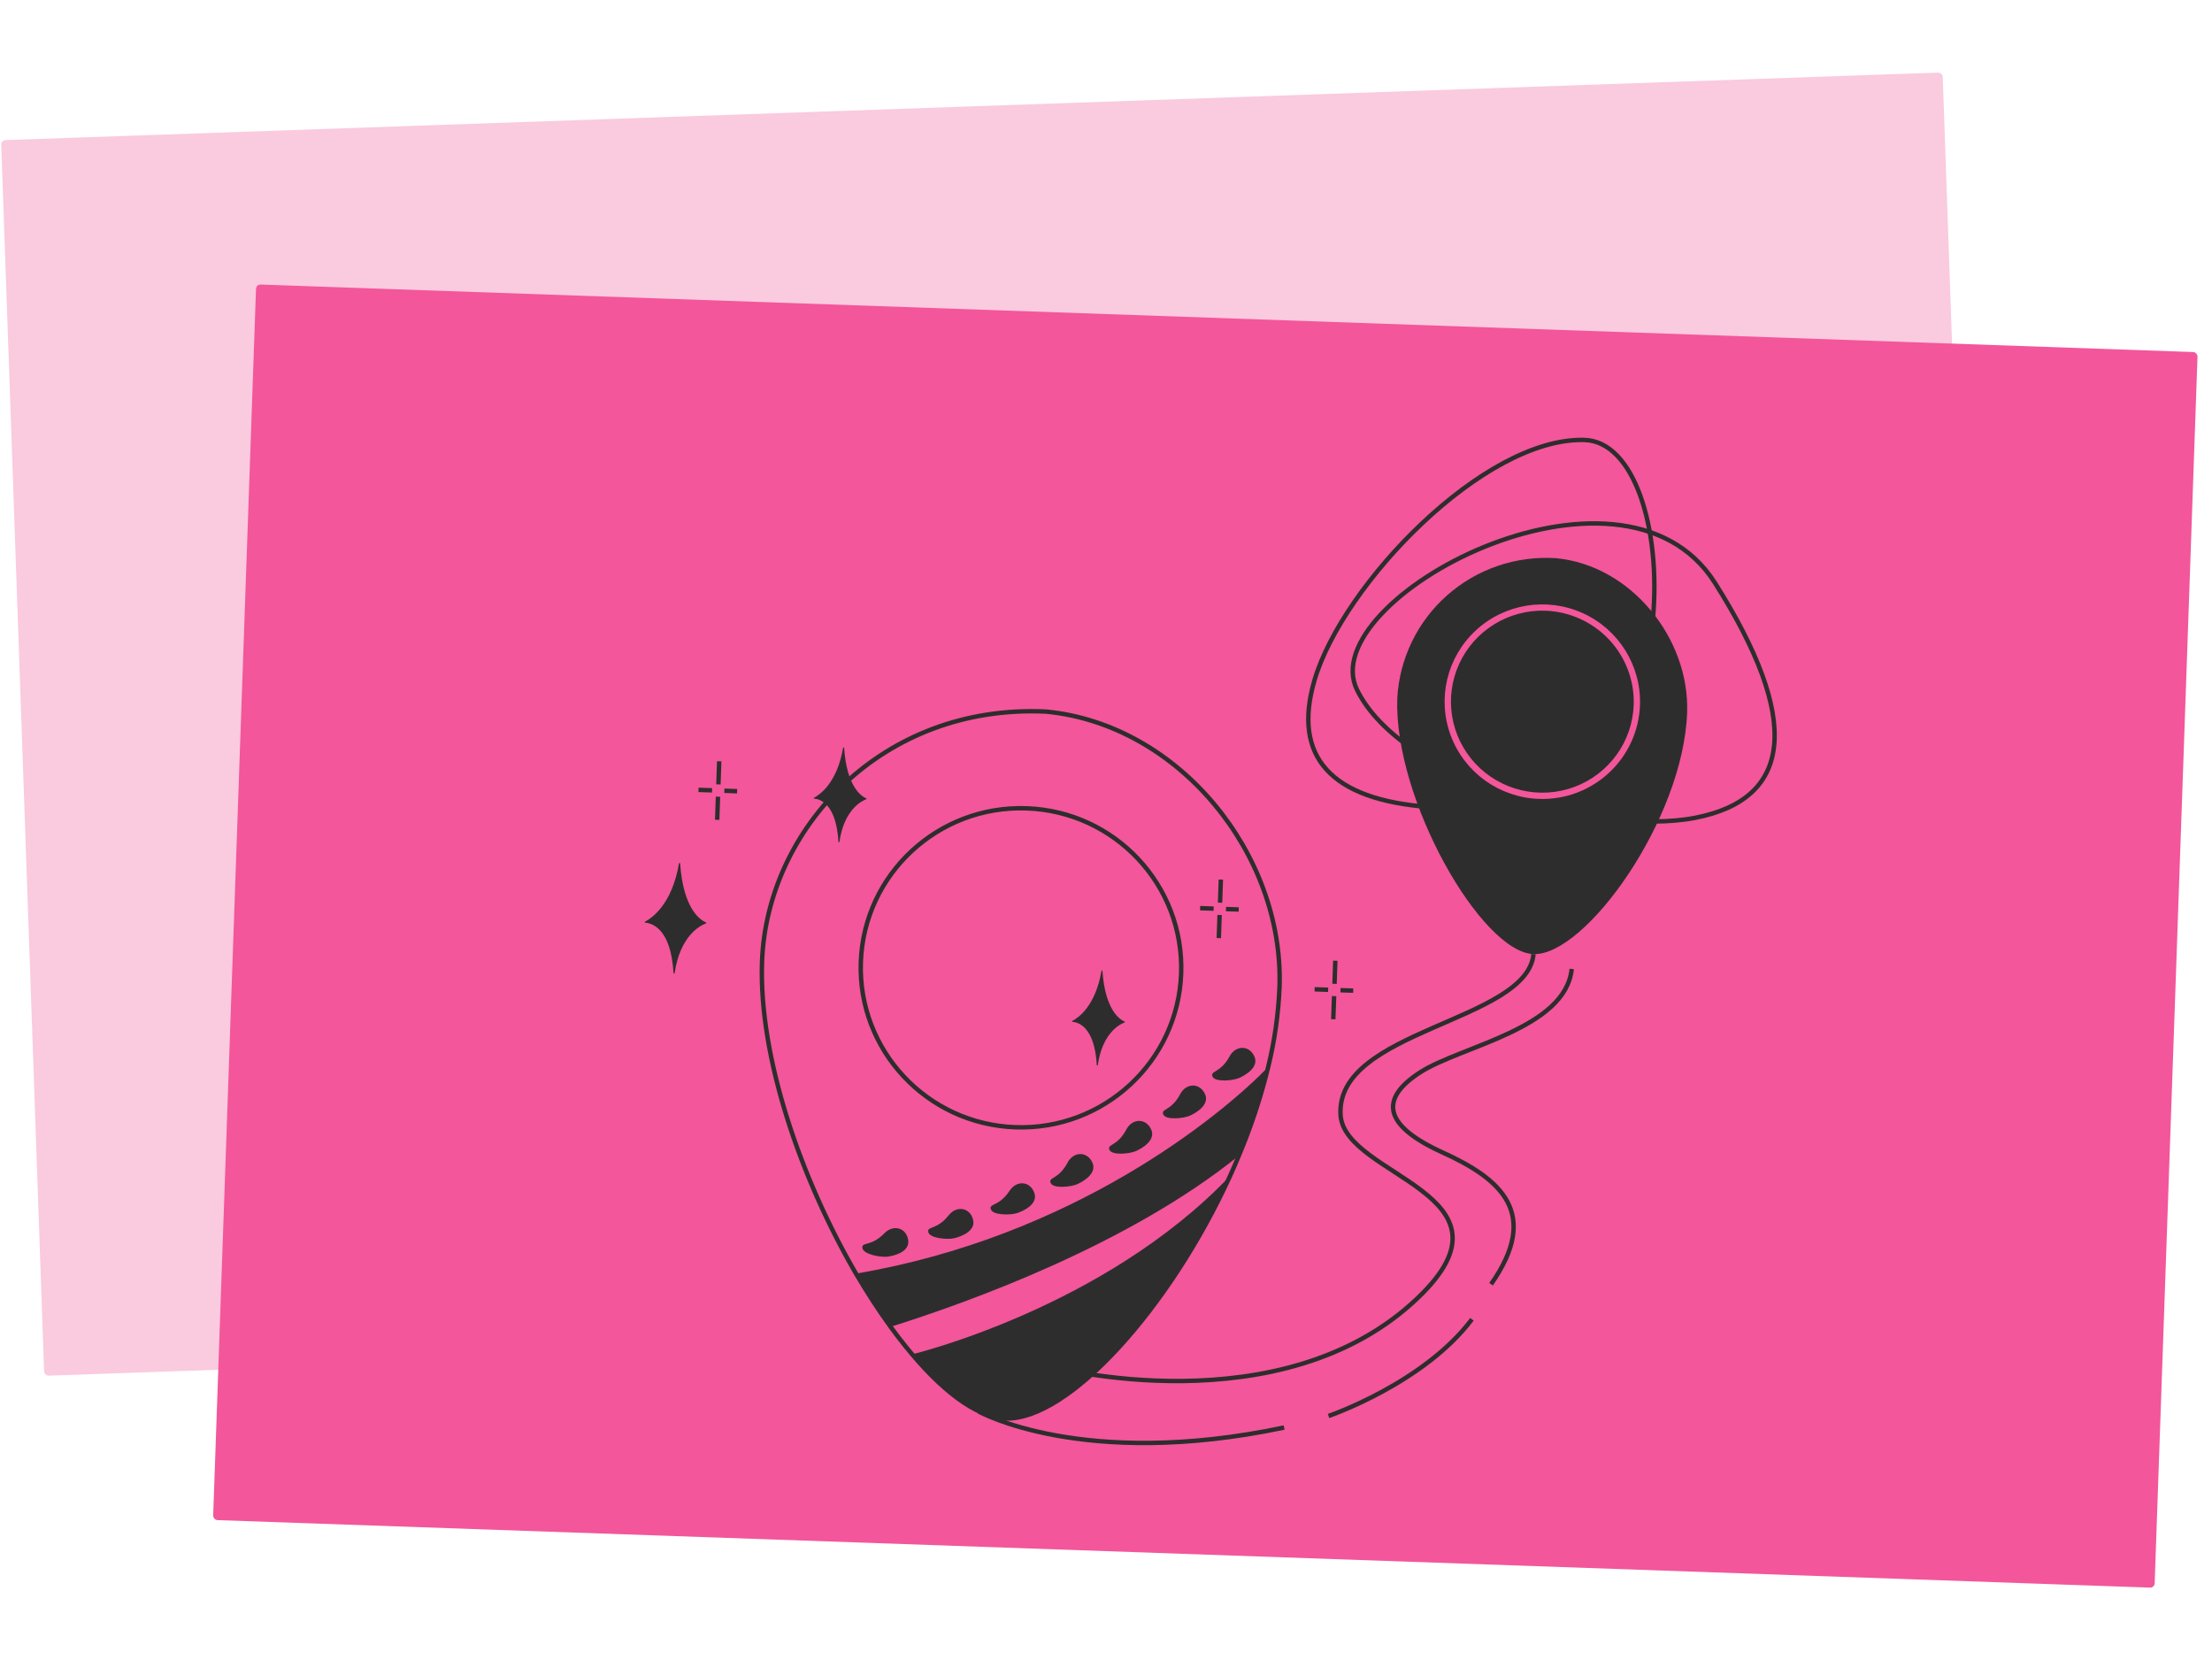 <svg width="501" height="376" viewBox="0 0 501 376" fill="none" xmlns="http://www.w3.org/2000/svg">
<rect x="0.248" y="31.763" width="440" height="280" rx="1" transform="rotate(-2 0.248 31.763)" fill="#FACADE"/>
<rect x="58.02" y="64.407" width="440" height="280" rx="1" transform="rotate(2 58.02 64.407)" fill="#F3569A"/>
<g clip-path="url(#clip0_4408_12572)">
<path d="M383.953 185.213C361.72 189.546 317.258 176.585 307.338 156.189C297.418 135.793 367.179 98.403 388.434 132.031C407.953 162.899 406.186 180.889 383.953 185.213Z" stroke="#2E2D2D" stroke-miterlimit="10"/>
<path d="M323.773 182.773C301.371 181.13 292.636 171.365 297.73 154.032C304.091 132.378 336.084 99.02 358.829 99.637C370.2 99.945 376.2 119.828 374.381 140.043" stroke="#2E2D2D" stroke-miterlimit="10"/>
<path d="M370.022 159.634C369.731 167.965 364.427 175.3 356.583 178.219C352.748 179.647 348.574 179.91 344.588 178.974C340.601 178.039 336.983 175.948 334.191 172.965C328.479 166.867 327.019 157.945 330.49 150.36C333.961 142.775 341.682 138.02 350.05 138.312C355.534 138.514 360.715 140.871 364.457 144.867C368.2 148.864 370.202 154.173 370.022 159.634ZM352.485 126.422C348.018 126.117 343.535 126.7 339.297 128.136C335.059 129.573 331.151 131.834 327.799 134.789C324.448 137.744 321.721 141.333 319.776 145.347C317.831 149.361 316.708 153.721 316.471 158.172C315.674 181.018 335.506 215.668 347.336 216.081C359.051 216.49 381.271 185.631 382.118 161.382C382.707 144.52 369.363 128.045 352.485 126.422ZM348.563 180.936C339.618 180.627 331.738 174.983 328.599 166.635C325.459 158.287 327.681 148.882 334.225 142.804C340.769 136.726 350.346 135.172 358.494 138.866C366.641 142.561 371.751 150.778 371.442 159.683C371.009 171.839 360.773 181.348 348.563 180.936Z" fill="#2E2D2D"/>
<path d="M236.914 161.156C199.771 159.398 173.643 187.735 172.591 217.861C171.833 239.547 181.502 267.193 193.875 288.446C196.409 292.755 199.038 296.806 201.722 300.498C202.76 301.935 203.836 303.345 204.948 304.727C212.878 314.632 221.006 321.011 227.706 321.245C241.959 321.743 264.926 296.291 278.591 266.333C279.282 264.821 279.95 263.283 280.581 261.744C283.332 255.245 285.554 248.536 287.226 241.682C288.683 235.75 289.545 229.689 289.801 223.587C290.845 193.466 267.032 164.057 236.914 161.156ZM194.969 217.904C195.671 197.96 212.477 182.363 232.51 183.065C252.543 183.768 268.216 200.502 267.521 220.446C266.826 240.391 250.024 255.992 229.99 255.297C209.952 254.593 194.275 237.854 194.969 217.904Z" stroke="#2E2D2D" stroke-miterlimit="10"/>
<path d="M278.583 266.336C264.929 296.3 241.946 321.751 227.699 321.254C220.999 321.02 213.903 315.257 206.576 306.725C206.576 306.719 249.996 296.346 278.583 266.336ZM287.22 241.683C285.548 248.537 283.326 255.246 280.575 261.745C255.672 281.845 219.745 294.828 201.716 300.494C199.037 296.803 196.407 292.752 193.87 288.441C243.005 280.119 276.303 252.892 287.22 241.683ZM280.612 244.152C281.973 243.569 285.188 241.757 284.127 239.308C282.98 236.652 279.87 236.68 278.492 239.243C276.435 243.069 274.041 242.451 274.626 243.807C275.212 245.162 279.252 244.734 280.612 244.152ZM269.467 252.689C270.822 252.093 274.02 250.26 272.937 247.816C271.766 245.171 268.655 245.226 267.301 247.801C265.279 251.647 262.88 251.053 263.477 252.4C264.074 253.748 268.112 253.285 269.467 252.689ZM257.27 260.696C258.625 260.101 261.824 258.266 260.742 255.823C259.57 253.178 256.459 253.234 255.106 255.809C253.084 259.654 250.683 259.061 251.282 260.407C251.881 261.753 255.915 261.293 257.27 260.696ZM243.958 268.203C245.313 267.608 248.51 265.773 247.428 263.329C246.256 260.684 243.147 260.74 241.792 263.316C239.771 267.16 237.371 266.567 237.968 267.915C238.566 269.263 242.603 268.798 243.958 268.203ZM230.358 274.741C231.764 274.277 235.124 272.757 234.282 270.22C233.37 267.476 230.268 267.234 228.673 269.669C226.291 273.303 223.959 272.485 224.424 273.882C224.888 275.279 228.952 275.204 230.358 274.741ZM216.092 280.435C217.53 280.1 221.017 278.883 220.405 276.283C219.744 273.469 216.673 272.951 214.868 275.238C212.171 278.647 209.922 277.62 210.259 279.051C210.597 280.482 214.651 280.778 216.092 280.435ZM200.99 284.607C202.459 284.418 206.048 283.563 205.706 280.914C205.334 278.047 202.335 277.222 200.304 279.307C197.271 282.424 195.138 281.174 195.328 282.637C195.518 284.099 199.521 284.791 200.99 284.607Z" fill="#2E2D2D"/>
<path d="M237.894 309.474C237.894 309.474 290.279 323.433 321.139 293.933C345.863 270.304 304.486 266.569 303.626 252.519C302.448 233.199 345.879 231.415 347.333 216.082" stroke="#2E2D2D" stroke-miterlimit="10"/>
<path d="M355.98 219.45C354.579 233.002 330.889 236.91 321.665 242.852C312.442 248.794 313.174 254.845 326.733 261.004C339.902 266.986 349.011 274.74 337.71 290.843M300.904 320.688C300.904 320.688 322.439 313.319 333.377 298.791M221.708 319.686C221.708 319.686 245.255 332.905 290.838 323.305" stroke="#2E2D2D" stroke-miterlimit="10"/>
<path d="M146.111 208.726C147.67 207.914 152.208 204.799 153.785 195.551C153.795 195.484 153.852 195.437 153.919 195.439C153.986 195.441 154.041 195.494 154.044 195.56C154.756 205.96 158.691 208.398 159.882 208.901C159.93 208.921 159.961 208.967 159.959 209.018C159.957 209.069 159.923 209.115 159.874 209.132C158.584 209.619 154.047 211.908 152.799 220.38C152.794 220.411 152.778 220.439 152.754 220.459C152.73 220.48 152.699 220.49 152.667 220.489C152.636 220.488 152.605 220.475 152.583 220.453C152.56 220.432 152.546 220.402 152.544 220.371C151.972 210.361 147.725 209.092 146.153 208.967C146.125 208.964 146.099 208.953 146.079 208.934C146.059 208.915 146.045 208.89 146.04 208.863C146.035 208.836 146.04 208.808 146.052 208.783C146.065 208.758 146.085 208.738 146.11 208.726L146.111 208.726ZM184.371 180.665C185.709 179.966 189.604 177.293 190.958 169.353C190.963 169.326 190.978 169.303 190.999 169.286C191.02 169.269 191.047 169.26 191.074 169.261C191.101 169.262 191.127 169.273 191.147 169.291C191.167 169.309 191.18 169.334 191.183 169.361C191.793 178.29 195.171 180.382 196.2 180.812C196.242 180.83 196.268 180.87 196.266 180.914C196.264 180.958 196.235 180.998 196.193 181.011C195.086 181.429 191.19 183.391 190.12 190.667C190.112 190.723 190.064 190.762 190.007 190.76C189.95 190.758 189.905 190.715 189.902 190.66C189.411 182.067 185.764 180.977 184.415 180.871C184.365 180.869 184.322 180.833 184.311 180.785C184.3 180.736 184.324 180.687 184.371 180.665ZM242.885 231.213C244.224 230.513 248.118 227.848 249.472 219.901C249.474 219.839 249.526 219.791 249.589 219.793C249.651 219.795 249.699 219.847 249.697 219.909C250.306 228.837 253.686 230.929 254.714 231.361C254.756 231.378 254.782 231.418 254.78 231.462C254.779 231.506 254.749 231.546 254.707 231.56C253.6 231.977 249.705 233.94 248.634 241.217C248.632 241.278 248.581 241.325 248.52 241.322C248.459 241.32 248.412 241.27 248.414 241.209C247.925 232.616 244.278 231.527 242.929 231.42C242.879 231.418 242.836 231.383 242.825 231.334C242.814 231.286 242.839 231.235 242.885 231.213Z" fill="#2E2D2D"/>
<path d="M162.898 172.412L162.715 177.648M162.618 180.432L162.435 185.668M166.948 179.189L164.065 179.089M161.27 178.991L158.209 178.884M302.44 217.579L302.257 222.814M302.16 225.598L301.977 230.834M306.49 224.356L303.607 224.255M300.812 224.158L297.751 224.051M276.512 199.202L276.329 204.438M276.232 207.222L276.049 212.458M280.561 205.979L277.677 205.879M274.882 205.781L271.821 205.674" stroke="#2E2D2D" stroke-miterlimit="10"/>
</g>
<defs>
<clipPath id="clip0_4408_12572">
<rect width="255" height="232" fill="white" transform="translate(150.126 91.638) rotate(2)"/>
</clipPath>
</defs>
</svg>
